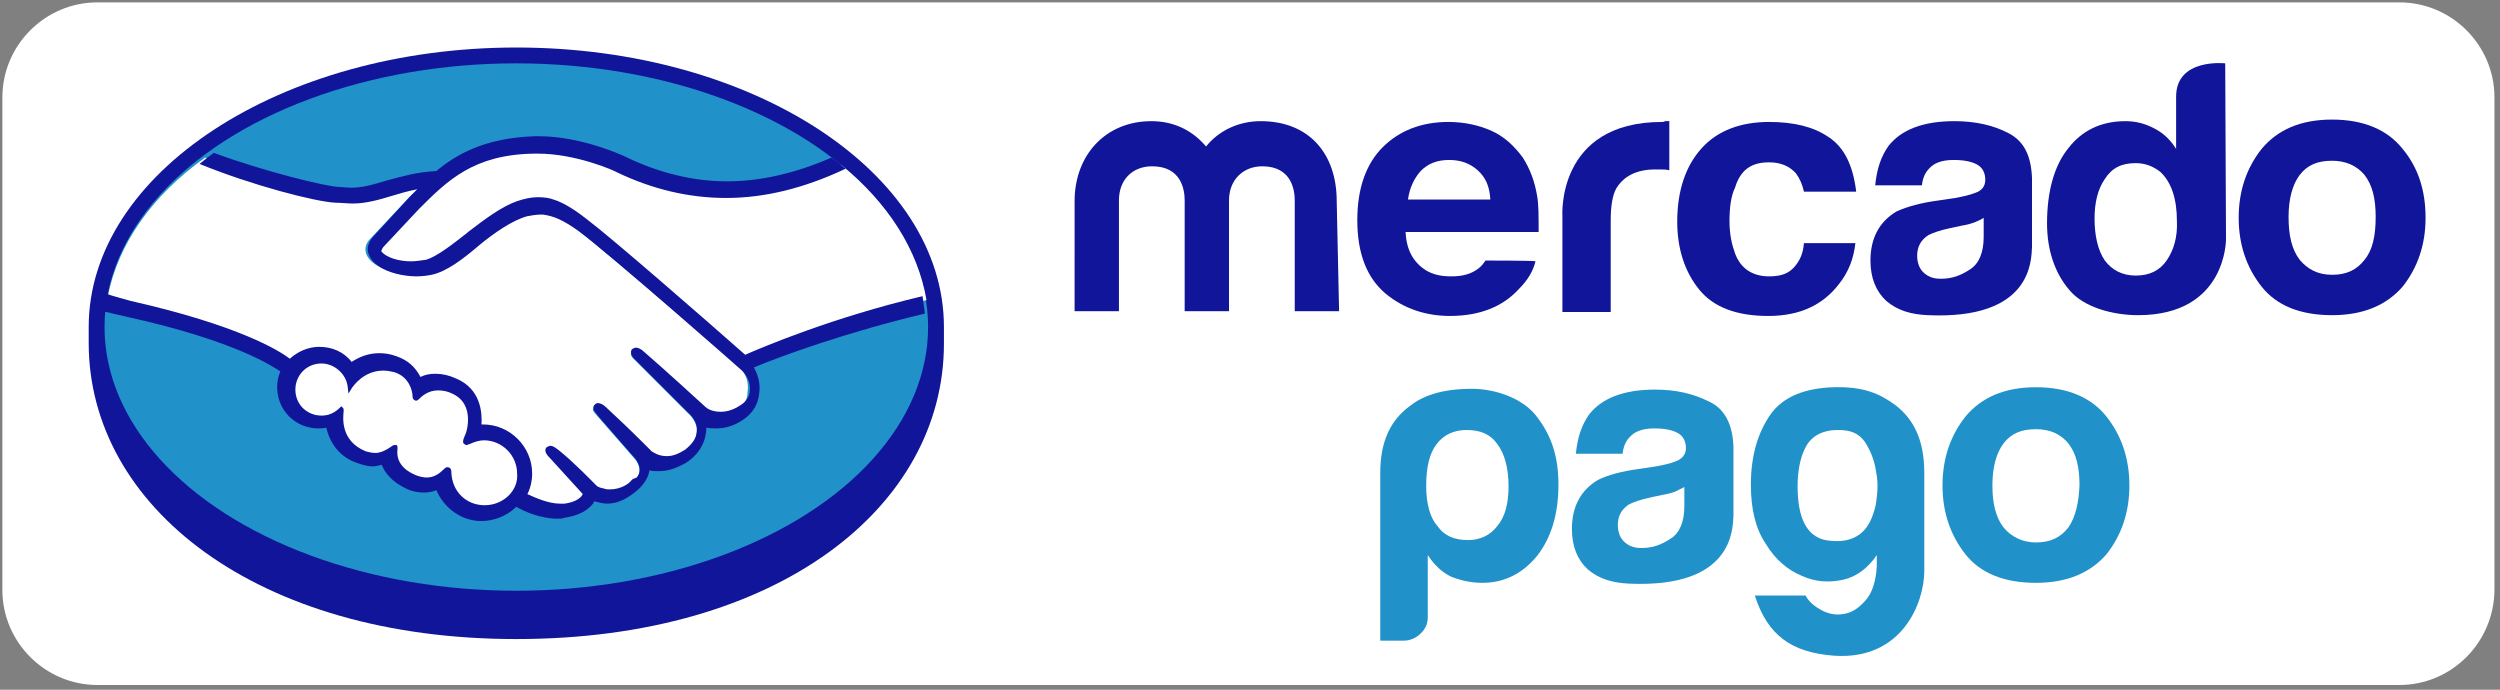 <?xml version="1.0" encoding="utf-8"?>
<!-- Generator: Adobe Illustrator 21.1.0, SVG Export Plug-In . SVG Version: 6.00 Build 0)  -->
<svg version="1.1" id="Layer_1" xmlns="http://www.w3.org/2000/svg" xmlns:xlink="http://www.w3.org/1999/xlink" x="0px" y="0px"
	 viewBox="0 0 315.7 87.1" style="enable-background:new 0 0 315.7 87.1;" xml:space="preserve">
<rect x="0" y="0" width="315.7" height="87.1" fill="#808080" stroke="none"/>
<style type="text/css">
	.st0{fill:#FFFFFF;}
	.st1{fill:#11159A;}
	.st2{fill:#2191CA;}
</style>
<g id="Capa_2">
	<path class="st0" d="M303,86.5H12.3c-6.6,0-12-5.4-12-12V12.3c0-6.6,5.4-12,12-12H303c6.6,0,12,5.4,12,12v62.1
		C315,81.1,309.6,86.5,303,86.5z"/>
</g>
<g>
	<g>
		<path class="st1" d="M119.2,41.3C119.2,21.8,95,6,65.2,6s-54,15.9-54,35.3c0,0.5,0,1.9,0,2c0,20.6,21.1,37.4,54,37.4
			c33.1,0,54-16.7,54-37.3C119.2,42.7,119.2,42.3,119.2,41.3z"/>
		<ellipse class="st2" cx="65.2" cy="41.3" rx="52" ry="33.3"/>
		<g>
			<path class="st0" d="M48,30.8c0,0.1-0.6,0.6-0.2,1.1c0.9,1.1,3.4,1.6,5.9,1.1c1.5-0.4,3.5-1.9,5.4-3.4c2-1.6,4.1-3.3,6.2-4
				c2.1-0.7,3.6-0.4,4.4-0.1c1,0.3,2.2,1,4.1,2.4c3.5,2.6,17.9,15.1,20.3,17.3c2-0.9,10.8-4.7,22.9-7.3c-1.1-6.4-4.9-12.3-10.8-17.1
				c-8.2,3.5-18.3,5.3-28.2,0.5c-0.1,0-5.4-2.5-10.6-2.4C59.5,19,56.1,22.4,52.6,26L48,30.8z"/>
			<path class="st0" d="M93.5,46.5C93.3,46.3,76.7,31.9,72.9,29c-2.2-1.6-3.4-2-4.6-2.2c-0.7-0.1-1.5,0-2.2,0.2
				c-1.7,0.5-4.1,2-6.1,3.7c-2.1,1.6-4.1,3.3-6,3.7c-2.3,0.5-5.2-0.1-6.6-1c-0.6-0.4-0.9-0.8-1.1-1.2c-0.5-1.2,0.4-2,0.6-2.2
				l4.6-4.9c0.6-0.6,1.1-1.1,1.6-1.5c-1.4,0.2-2.9,0.6-4.1,1c-1.6,0.5-3.3,0.9-4.9,0.9c-0.7,0-4.3-0.6-5-0.8
				c-4.1-1.2-7.8-2.2-13.2-4.8c-6.7,4.8-11,10.9-12.3,17.6c1,0.3,2.4,0.7,3.1,0.9c14.8,3.3,19.4,6.7,20.2,7.3c0.9-1,2.2-1.6,3.7-1.6
				c1.6,0,3.1,0.9,4,2.1c0.9-0.7,2-1.3,3.5-1.3c0.7,0,1.4,0.1,2.1,0.4c1.6,0.6,2.5,1.6,3,2.7c0.6-0.3,1.3-0.5,2-0.5
				c0.8,0,1.6,0.2,2.4,0.6c2.7,1.2,3.2,3.9,2.9,5.9c0.2,0,0.4,0,0.6,0c3.2,0,5.9,2.6,5.9,5.9c0,1-0.3,1.9-0.7,2.8
				c0.9,0.5,3.1,1.6,5.1,1.4c1.5-0.2,2.1-0.8,2.4-1.1c0.2-0.2,0.3-0.5,0.2-0.6l-4.1-4.6c0,0-0.7-0.7-0.5-0.9c0.2-0.3,0.7,0.1,1,0.4
				c2.1,1.7,4.7,4.4,4.7,4.4s0.2,0.4,1.2,0.6c0.9,0.2,2.3,0.1,3.3-0.8c0.3-0.2,0.5-0.5,0.7-0.8l0,0c1.1-1.4-0.1-2.7-0.1-2.7
				l-4.8-5.5c0,0-0.7-0.7-0.5-0.9c0.2-0.2,0.7,0.1,1,0.4c1.5,1.3,3.8,3.5,5.8,5.5c0.4,0.3,2.2,1.4,4.6-0.2c1.4-1,1.7-2.1,1.7-3.1
				c-0.1-1.2-1.1-2-1.1-2l-6.7-6.7c0,0-0.7-0.6-0.5-0.9c0.2-0.3,0.7,0.1,1,0.4c2.1,1.7,7.8,7,7.8,7c0.1,0.1,2,1.4,4.5-0.1
				c0.9-0.6,1.4-1.4,1.4-2.4C94.7,47.6,93.5,46.5,93.5,46.5z"/>
			<path class="st0" d="M61.2,55c-1.1,0-2.1,0.6-2.3,0.5c-0.1-0.1,0.1-0.5,0.2-0.7s1.4-4.3-1.8-5.7c-2.5-1.1-4.1,0.1-4.6,0.7
				c-0.1,0.1-0.2,0.1-0.2-0.1c-0.1-0.8-0.4-2.7-2.6-3.4c-3.1-1-5.1,1.3-5.6,2c-0.2-1.7-1.7-3.2-3.6-3.2c-2,0-3.7,1.6-3.7,3.7
				s1.6,3.7,3.7,3.7c1,0,1.8-0.4,2.5-1v0.1c-0.2,0.9-0.4,4.1,3,5.5c1.4,0.6,2.5,0.1,3.5-0.6c0.3-0.2,0.3-0.1,0.3,0.2
				c-0.1,0.9,0,2.6,2.5,3.7c1.9,0.8,3.1,0,3.8-0.7c0.3-0.3,0.4-0.3,0.4,0.2c0.1,2.4,2.1,4.3,4.5,4.3c2.5,0,4.5-2,4.5-4.5
				C65.8,57,63.8,55,61.2,55z"/>
		</g>
		<path class="st1" d="M94.1,44.8C89,40.3,77.2,30,74,27.6c-1.8-1.4-3.1-2.1-4.1-2.4c-0.5-0.2-1.2-0.3-2-0.3c-0.8,0-1.7,0.2-2.6,0.5
			c-2,0.7-4.1,2.3-6.2,3.9l-0.1,0.1c-1.8,1.4-3.8,3-5.2,3.4c-0.7,0.1-1.3,0.2-1.9,0.2c-1.6,0-3.1-0.5-3.7-1.2
			c-0.1-0.1,0-0.3,0.2-0.6l0,0l4.5-4.8c3.6-3.6,6.9-6.9,14.6-7c0.1,0,0.3,0,0.4,0c4.8,0,9.6,2.1,10.1,2.4C82.4,23.9,87,25,91.7,25
			c4.8,0,9.8-1.2,15.1-3.7c-0.6-0.5-1.2-1-1.8-1.4c-4.6,2-9,3-13.2,3c-4.3,0-8.7-1.1-12.8-3.1c-0.2-0.1-5.5-2.6-11-2.6
			c-0.1,0-0.3,0-0.4,0c-6.5,0.2-10.1,2.4-12.5,4.4c-2.4,0.1-4.4,0.7-6.3,1.2c-1.6,0.5-3,0.9-4.4,0.9c-0.6,0-1.5-0.1-1.6-0.1
			c-1.5,0-9.6-2-15.8-4.3c-0.7,0.5-1.3,1-1.8,1.4c6.6,2.7,14.7,4.8,17.2,4.9c0.7,0,1.4,0.1,2.2,0.1c1.6,0,3.4-0.5,5-1
			c1-0.3,2-0.6,3.1-0.8c-0.3,0.3-0.6,0.6-0.9,0.9l-4.5,4.9c-0.4,0.4-1.2,1.4-0.7,2.5c0.2,0.5,0.6,1,1.2,1.4c1.1,0.8,3.1,1.3,4.8,1.3
			c0.7,0,1.4-0.1,1.9-0.2c1.9-0.4,4-2,6.1-3.8c1.7-1.4,4.1-3.1,6-3.6c0.5-0.1,1.2-0.2,1.6-0.2c0.2,0,0.3,0,0.4,0
			c1.3,0.2,2.4,0.6,4.5,2.1c3.8,2.8,20.4,17.4,20.6,17.6c0,0,1.1,1,1,2.4c0,0.9-0.5,1.6-1.4,2.1C92.5,51.8,91.7,52,91,52
			c-1.2,0-1.8-0.5-1.9-0.6s-5.8-5.3-7.8-7c-0.3-0.3-0.7-0.5-1-0.5c-0.2,0-0.3,0.1-0.5,0.2c-0.3,0.4,0,1,0.5,1.4l6.7,6.7
			c0,0,0.9,0.8,1,1.8c0.1,1.2-0.5,2-1.5,2.8c-0.8,0.5-1.5,0.8-2.3,0.8c-1.1,0-1.7-0.5-1.9-0.6l-1-1c-1.7-1.7-3.6-3.5-4.8-4.6
			c-0.3-0.3-0.7-0.5-1-0.5c-0.2,0-0.3,0.1-0.4,0.2c-0.2,0.2-0.3,0.5,0.1,1c0.2,0.2,0.3,0.4,0.3,0.4l4.8,5.5c0,0.1,1,1.2,0.1,2.3
			l-0.5,0.2c-0.2,0.2-0.3,0.3-0.5,0.5c-0.9,0.7-1.9,0.8-2.4,0.8c-0.2,0-0.5,0-0.7-0.1c-0.5-0.1-0.8-0.2-1-0.4l-0.1-0.1
			c-0.3-0.3-2.7-2.8-4.7-4.4c-0.3-0.2-0.6-0.5-1-0.5c-0.2,0-0.3,0.1-0.5,0.2c-0.4,0.5,0.2,1.1,0.5,1.4l4.1,4.5c0,0-0.1,0.1-0.2,0.3
			c-0.2,0.2-0.7,0.7-2.1,0.9c-0.2,0-0.4,0-0.6,0c-1.5,0-3.2-0.8-4.1-1.2c0.4-0.8,0.6-1.7,0.6-2.6c0-3.4-2.8-6.2-6.2-6.2
			c-0.1,0-0.2,0-0.2,0c0.1-1.5-0.1-4.5-3.2-5.8c-0.9-0.4-1.7-0.6-2.6-0.6c-0.7,0-1.3,0.1-1.9,0.4c-0.7-1.3-1.6-2.1-3-2.6
			c-0.8-0.3-1.5-0.4-2.2-0.4c-1.3,0-2.4,0.4-3.5,1.1c-1-1.3-2.5-1.9-4.1-1.9c-1.4,0-2.7,0.6-3.7,1.5c-1.3-1-6.4-4.2-20.1-7.3
			c-0.7-0.2-2.2-0.6-3.1-0.9c-0.2,0.8-0.3,1.4-0.4,2.2c0,0,2.5,0.6,3,0.7c14,3.1,18.6,6.4,19.4,6.9c-0.3,0.7-0.4,1.4-0.4,2
			c0,2.9,2.3,5.2,5.2,5.2c0.3,0,0.7,0,1-0.1c0.5,2.1,1.8,3.8,4,4.5c0.6,0.2,1.3,0.4,1.8,0.4c0.4,0,0.8-0.1,1.2-0.2
			c0.4,1,1.3,2.2,3.3,3.1c0.7,0.3,1.4,0.4,2,0.4c0.6,0,1.1-0.1,1.6-0.3c1,2.3,3.2,3.9,5.7,3.9c1.6,0,3.3-0.7,4.4-1.8
			c1,0.6,3.1,1.5,5.2,1.5c0.3,0,0.6,0,0.8-0.1c2.1-0.3,3.1-1.1,3.6-1.7c0.1-0.1,0.2-0.2,0.2-0.4c0.5,0.1,1.1,0.3,1.6,0.3
			c1.2,0,2.2-0.4,3.4-1.3c1.1-0.8,1.9-1.9,2-2.9l0,0c0.4,0.1,0.8,0.1,1.2,0.1c1.2,0,2.3-0.4,3.5-1.1c2.1-1.4,2.5-3.3,2.5-4.4
			c0.4,0.1,0.8,0.1,1.2,0.1c1.2,0,2.2-0.3,3.3-1c1.4-0.9,2.1-2.1,2.2-3.7c0.1-1.1-0.2-2.1-0.7-3c3.6-1.5,11.9-4.5,21.6-6.8
			c-0.1-0.8-0.2-1.5-0.3-2.2C105.1,40.1,96.4,43.8,94.1,44.8z M61.2,63.8c-2.3,0-4.1-1.7-4.2-4.1c0-0.2,0-0.7-0.5-0.7
			c-0.2,0-0.3,0.1-0.5,0.3c-0.5,0.5-1.2,1-2.1,1c-0.4,0-0.9-0.1-1.4-0.3c-2.4-1-2.4-2.6-2.3-3.3c0-0.2,0-0.4-0.1-0.5L50,56.2h-0.2
			c-0.1,0-0.3,0.1-0.4,0.2c-0.7,0.5-1.4,0.8-2,0.8c-0.4,0-0.8-0.1-1.2-0.2c-3.2-1.3-2.9-4.2-2.8-5.1c0-0.2,0-0.3-0.1-0.4l-0.2-0.2
			l-0.2,0.2c-0.6,0.6-1.4,1-2.3,1c-1.8,0-3.3-1.4-3.3-3.3c0-1.8,1.4-3.3,3.3-3.3c1.6,0,3.1,1.3,3.3,2.9l0.1,0.9l0.5-0.8
			c0.1-0.1,1.4-2.1,3.9-2.1c0.5,0,1,0.1,1.4,0.2c1.9,0.6,2.3,2.4,2.3,3.1c0,0.4,0.4,0.5,0.4,0.5c0.2,0,0.3-0.1,0.4-0.2
			c0.4-0.4,1.2-1.1,2.4-1.1c0.6,0,1.2,0.1,1.8,0.4c3.1,1.4,1.7,5.3,1.6,5.3c-0.3,0.7-0.3,1,0,1.1l0.1,0.1h0.1c0.1,0,0.3-0.1,0.6-0.2
			c0.4-0.2,1.1-0.4,1.6-0.4l0,0c2.3,0,4.2,1.9,4.2,4.2C65.5,61.9,63.6,63.8,61.2,63.8z"/>
	</g>
	<g>
		<path class="st1" d="M303.4,18.8c-1.9-2.4-4.9-3.7-8.9-3.7s-6.9,1.3-8.9,3.7c-1.9,2.4-2.9,5.3-2.9,8.7s1,6.3,2.9,8.7
			c1.9,2.4,4.9,3.6,8.9,3.6s6.9-1.3,8.9-3.6c1.9-2.4,2.9-5.3,2.9-8.7S305.4,21.2,303.4,18.8z M298.6,32.8c-1,1.3-2.3,1.9-4.1,1.9
			s-3.1-0.7-4.1-1.9c-1-1.3-1.4-3.1-1.4-5.4s0.5-4.1,1.4-5.3c1-1.3,2.3-1.8,4.1-1.8c1.7,0,3.1,0.6,4.1,1.8c1,1.3,1.4,3,1.4,5.3
			C300,29.8,299.6,31.6,298.6,32.8z"/>
		<path class="st1" d="M253.6,16.8c-1.9-1-4.2-1.5-6.8-1.5c-4,0-6.7,1.1-8.3,3.1c-1,1.4-1.5,3-1.7,5h5.9c0.1-0.9,0.4-1.6,0.9-2.1
			c0.6-0.7,1.6-1.1,3.1-1.1c1.3,0,2.3,0.2,3,0.6c0.7,0.4,1,1.1,1,1.9c0,0.8-0.4,1.4-1.4,1.7c-0.5,0.2-1.3,0.4-2.4,0.6l-2,0.3
			c-2.3,0.3-4.1,0.8-5.4,1.4c-2.2,1.3-3.3,3.4-3.3,6.2c0,2.2,0.7,3.9,2,5.1c1.4,1.2,3.1,1.7,5.2,1.8c13.2,0.6,13.1-6.9,13.2-8.6
			v-8.7C256.5,19.7,255.6,17.8,253.6,16.8z M250.5,29.9c0,2-0.6,3.4-1.7,4.1c-1.2,0.8-2.3,1.2-3.7,1.2c-0.9,0-1.5-0.2-2.1-0.7
			s-0.9-1.3-0.9-2.2c0-1.2,0.5-2,1.4-2.6c0.6-0.3,1.4-0.6,2.8-0.9l1.4-0.3c0.7-0.1,1.3-0.3,1.6-0.4c0.4-0.2,0.8-0.3,1.2-0.6
			L250.5,29.9L250.5,29.9z"/>
		<path class="st1" d="M223.4,20.5c1.5,0,2.6,0.5,3.4,1.4c0.5,0.7,0.8,1.4,1,2.3h6.6c-0.4-3.3-1.5-5.6-3.5-6.9
			c-1.9-1.3-4.4-1.9-7.5-1.9c-3.6,0-6.5,1.1-8.5,3.3s-3.1,5.3-3.1,9.3c0,3.5,1,6.4,2.8,8.6c1.8,2.2,4.7,3.3,8.7,3.3
			c4,0,6.9-1.4,8.9-4c1.3-1.6,1.9-3.4,2.1-5.2h-6.5c-0.1,1.3-0.5,2.2-1.2,3c-0.7,0.8-1.6,1.2-3.2,1.2c-2.1,0-3.6-1-4.3-2.9
			c-0.4-1.1-0.7-2.4-0.7-4.1c0-1.7,0.2-3.2,0.7-4.2C219.8,21.4,221.2,20.5,223.4,20.5z"/>
		<path class="st1" d="M209.9,15.4c-13.4,0-12.6,11.9-12.6,11.9v12.1h6.1V27.9c0-1.8,0.2-3.2,0.7-4.1c0.9-1.5,2.5-2.4,4.9-2.4
			c0.2,0,0.4,0,0.7,0s0.7,0,1.1,0.1v-6.2c-0.3,0-0.5,0-0.5,0C210.1,15.4,210,15.4,209.9,15.4z"/>
		<path class="st1" d="M187.6,32.9c-0.3,0.4-0.5,0.7-0.9,1c-0.9,0.7-2,1-3.4,1c-1.3,0-2.3-0.2-3.3-0.8c-1.5-1-2.4-2.5-2.5-4.8h16.8
			c0-2,0-3.6-0.2-4.6c-0.3-1.8-0.9-3.4-1.8-4.8c-1.1-1.5-2.4-2.7-4-3.4c-1.6-0.7-3.4-1.1-5.4-1.1c-3.4,0-6.2,1.1-8.3,3.2
			c-2.1,2.1-3.2,5.2-3.2,9.2c0,4.2,1.2,7.3,3.6,9.3c2.3,1.9,5.1,2.8,8.1,2.8c3.8,0,6.7-1.2,8.7-3.4c1.2-1.2,1.8-2.3,2.1-3.5
			C193.9,32.9,187.6,32.9,187.6,32.9z M179.4,21.6c0.9-0.9,2-1.4,3.6-1.4c1.4,0,2.6,0.4,3.6,1.3c1,0.9,1.5,2,1.6,3.7h-10.4
			C178,23.7,178.6,22.5,179.4,21.6z"/>
		<g>
			<path class="st1" d="M169.1,39.3h-5.6v-14c0-1.3-0.4-4.3-4.1-4.3c-2.4,0-4.2,1.7-4.2,4.3v14h-5.6v-14c0-1.3-0.4-4.3-4.1-4.3
				c-2.5,0-4.2,1.7-4.2,4.3v14h-5.6V25.4c0-5.8,3.9-10.1,9.7-10.1c3,0,5.3,1.3,6.9,3.2c1.6-2,4.1-3.2,6.9-3.2
				c6.1,0,9.6,4.1,9.6,10.1L169.1,39.3L169.1,39.3z"/>
		</g>
		<path class="st1" d="M281,8c0,0-6.2-0.7-6.2,4.2v6.6c-0.7-1.1-1.5-1.9-2.6-2.5c-1.1-0.6-2.3-1-3.8-1c-3.1,0-5.5,1.2-7.2,3.4
			c-1.8,2.2-2.7,5.5-2.7,9.5c0,3.4,1,6.3,2.8,8.4c1.8,2.2,5.5,3.2,8.7,3.2c11.2,0,11.1-9.6,11.1-9.6L281,8z M273.6,32.9
			c-0.9,1.3-2.2,1.9-3.9,1.9c-1.7,0-3-0.7-3.9-1.9c-0.9-1.3-1.3-3.2-1.3-5.3c0-2,0.4-3.7,1.3-5c0.9-1.4,2.1-2,3.9-2
			c1.2,0,2.2,0.4,3.1,1.1c1.4,1.3,2.1,3.4,2.1,6.2C275,29.9,274.5,31.6,273.6,32.9z"/>
	</g>
	<g>
		<g>
			<path class="st2" d="M180.3,77.9c0,0.9-0.3,1.5-0.9,2.1s-1.4,0.9-2.1,0.9h-3V59.7c0-4.1,1.4-6.7,3.7-8.4c1.5-1.2,3.8-2.2,7.9-2.2
				c2.8,0,6.2,1.1,8,3.3c2,2.5,2.9,5.2,2.9,8.8c0,3.7-0.9,6.7-2.7,9c-1.8,2.2-4.1,3.4-6.9,3.4c-1.4,0-2.8-0.3-4-0.8
				c-1.2-0.6-2.1-1.5-2.9-2.7L180.3,77.9L180.3,77.9z M190.5,61.4c0-2.3-0.5-4.1-1.4-5.3c-0.9-1.3-2.2-1.8-3.9-1.8
				c-1.6,0-2.9,0.6-3.8,1.8c-0.9,1.2-1.3,2.9-1.3,5.3c0,2.2,0.5,4,1.4,5c0.9,1.3,2.2,1.8,3.9,1.8c1.5,0,2.8-0.6,3.7-1.8
				C190.1,65.2,190.5,63.5,190.5,61.4"/>
			<path class="st2" d="M237,71.5v-1.4c-1.1,1.6-2.5,2.7-4.2,3.1c-1.8,0.4-3.6,0.3-5.3-0.5c-1.7-0.7-3.3-2-4.5-4
				c-1.3-1.9-1.9-4.4-1.9-7.5c0-3.7,0.9-6.6,2.5-8.9c1.6-2.2,4.3-3.3,8-3.4c3.7-0.1,5.8,0.8,7.8,2.3c2.2,1.7,3.6,4.3,3.6,8.5v12.4
				c0,4-2.8,11.3-11.4,10.7c-5.4-0.4-8.4-2.6-10-7.6h6.4c0.5,0.9,1.2,1.4,2.1,1.9c1,0.5,1.9,0.6,2.9,0.4c1-0.2,1.8-0.8,2.6-1.7
				C236.4,74.9,236.9,73.4,237,71.5 M227,61.4c0,4.1,1.2,6.3,3.5,6.8c2.3,0.4,4.1-0.1,5.2-1.6c0.5-0.7,0.9-1.6,1.2-3
				c0.2-1.4,0.3-2.7,0-4.1c-0.2-1.4-0.7-2.6-1.4-3.7c-0.8-1.1-1.8-1.5-3.4-1.5c-2,0-3.4,0.8-4.1,2.2C227.3,57.8,227,59.6,227,61.4"
				/>
			<path class="st2" d="M215.8,50.7c-2-1-4.2-1.5-6.8-1.5c-4,0-6.7,1.1-8.3,3.1c-1,1.4-1.5,3-1.7,5h5.9c0.1-0.9,0.4-1.6,0.9-2.1
				c0.6-0.7,1.6-1.1,3.1-1.1c1.3,0,2.3,0.2,3,0.6c0.7,0.4,1,1.1,1,1.9c0,0.8-0.5,1.4-1.4,1.7c-0.5,0.2-1.3,0.4-2.4,0.6l-2,0.3
				c-2.3,0.3-4.1,0.8-5.3,1.4c-2.2,1.3-3.3,3.4-3.3,6.2c0,2.2,0.7,3.9,2,5.1c1.4,1.2,3.1,1.7,5.2,1.8c13.2,0.6,13.1-6.9,13.2-8.6
				v-8.7C218.8,53.6,217.8,51.6,215.8,50.7 M212.7,63.9c0,2-0.6,3.4-1.7,4.1c-1.2,0.8-2.3,1.2-3.7,1.2c-0.9,0-1.5-0.2-2.1-0.7
				c-0.6-0.5-0.9-1.3-0.9-2.2c0-1.2,0.5-2,1.4-2.6c0.6-0.3,1.4-0.6,2.8-0.9l1.4-0.3c0.7-0.1,1.3-0.3,1.6-0.4
				c0.4-0.2,0.8-0.4,1.2-0.6L212.7,63.9L212.7,63.9z"/>
			<path class="st2" d="M266,52.6c-1.9-2.4-4.9-3.7-8.9-3.7c-4,0-6.9,1.3-8.9,3.7c-1.9,2.4-2.9,5.3-2.9,8.7c0,3.4,1,6.3,2.9,8.7
				c1.9,2.4,4.9,3.6,8.9,3.6c4,0,6.9-1.3,8.9-3.6c1.9-2.4,2.9-5.3,2.9-8.7C268.9,57.9,267.9,55,266,52.6 M261.2,66.6
				c-1,1.3-2.3,1.9-4.1,1.9c-1.7,0-3.1-0.7-4.1-1.9c-1-1.3-1.4-3.1-1.4-5.3c0-2.3,0.5-4.1,1.4-5.3c1-1.3,2.3-1.8,4.1-1.8
				s3.1,0.6,4.1,1.8c1,1.3,1.4,3,1.4,5.3C262.5,63.5,262.1,65.3,261.2,66.6"/>
		</g>
	</g>
</g>
</svg>
